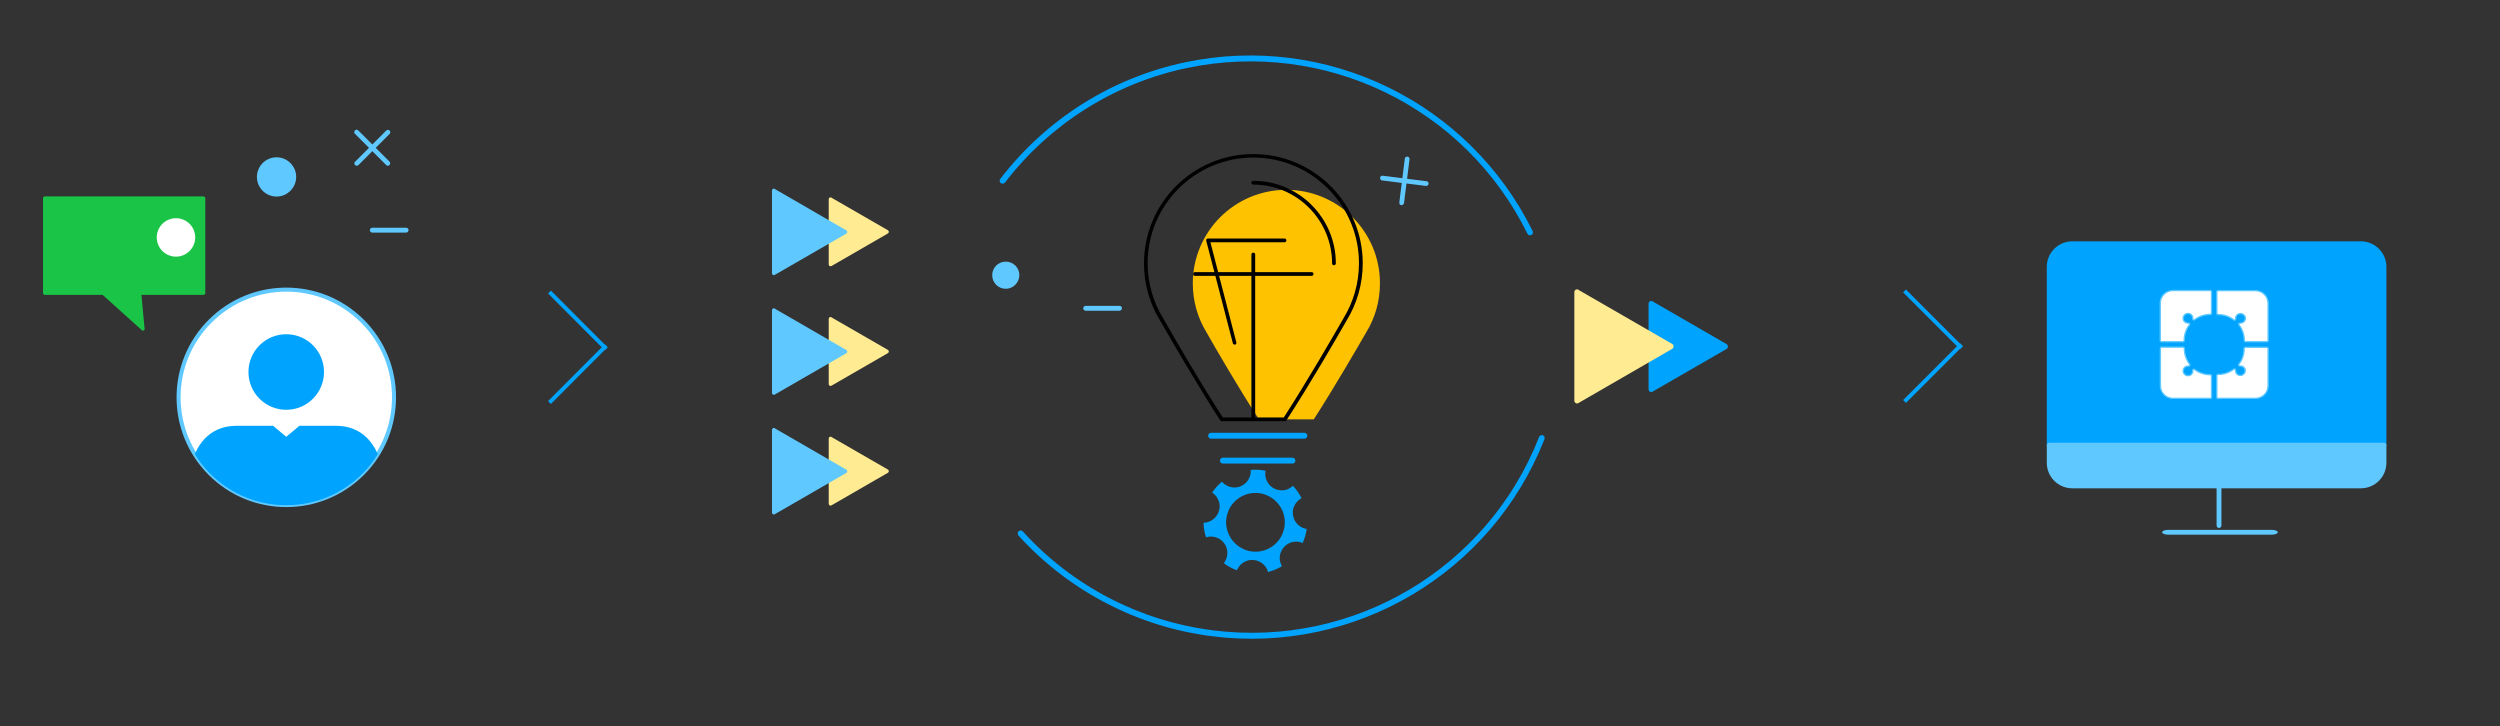 <?xml version="1.0" encoding="utf-8"?>
<!-- Generator: Adobe Illustrator 17.0.0, SVG Export Plug-In . SVG Version: 6.00 Build 0)  -->
<!DOCTYPE svg PUBLIC "-//W3C//DTD SVG 1.1//EN" "http://www.w3.org/Graphics/SVG/1.1/DTD/svg11.dtd">
<svg version="1.1" id="Layer_1" xmlns="http://www.w3.org/2000/svg" xmlns:xlink="http://www.w3.org/1999/xlink" x="0px" y="0px"
	 width="1859.5px" height="540px" viewBox="0 0 1859.5 540" enable-background="new 0 0 1859.5 540" xml:space="preserve">
<rect x="0" y="0" width="1859.5" height="540" fill="#333333" stroke="none"/>
<line fill="none" stroke="#00A4FF" stroke-width="3" stroke-miterlimit="10" x1="1416.6" y1="298.6" x2="1458.9" y2="256.3"/>
<line fill="none" stroke="#00A4FF" stroke-width="3" stroke-miterlimit="10" x1="1416.6" y1="216.4" x2="1458.9" y2="258.7"/>
<line fill="none" stroke="#00A4FF" stroke-width="3" stroke-miterlimit="10" x1="408.7" y1="299.4" x2="450.9" y2="257.1"/>
<line fill="none" stroke="#00A4FF" stroke-width="3" stroke-miterlimit="10" x1="408.7" y1="217.2" x2="450.9" y2="259.5"/>
<g>
	<path fill="#00A4FF" d="M961.3,344.8h-51.7c-1.2,0-2.2-1-2.2-2.2c0-1.2,1-2.2,2.2-2.2h51.7c1.2,0,2.2,1,2.2,2.2
		C963.6,343.8,962.6,344.8,961.3,344.8z"/>
</g>
<g>
	<path fill="#00A4FF" d="M970.2,326.3h-69.4c-1.2,0-2.2-1-2.2-2.2c0-1.2,1-2.2,2.2-2.2h69.4c1.2,0,2.2,1,2.2,2.2
		C972.4,325.3,971.4,326.3,970.2,326.3z"/>
</g>
<g>
	<polygon fill="#00A4FF" points="1228.2,289.5 1283.3,257.7 1228.2,225.9 	"/>
	<path fill="#00A4FF" d="M1228.2,223.8c0.6,0,1.1,0.2,1.4,0.6l54.7,31.6c1.2,0.7,1.2,2.8,0,3.5l-55.1,31.8c-0.6,0.4-1.4,0.4-2,0
		c-0.6-0.4-1-1-1-1.7v-63.6c0,0,0-0.1,0-0.1C1226.2,224.7,1227.1,223.8,1228.2,223.8z M1279.3,257.7l-49.1-28.3V286L1279.3,257.7z"
		/>
</g>
<g>
	<polygon fill="#FFEB92" points="1173,298 1242.9,257.7 1173,217.3 	"/>
	<path fill="#FFEB92" d="M1173,215.2c0.6,0,1.1,0.2,1.4,0.6l69.5,40.1c1.2,0.7,1.2,2.8,0,3.5l-69.9,40.4c-0.6,0.4-1.4,0.4-2,0
		c-0.6-0.4-1-1-1-1.7v-80.7c0,0,0-0.1,0-0.1C1171,216.1,1171.9,215.2,1173,215.2z M1238.9,257.7l-63.9-36.9v73.8L1238.9,257.7z"/>
</g>
<g>
	<polygon fill="#FFEB92" points="617.8,196.7 659.8,172.4 617.8,148.1 	"/>
	<path fill="#FFEB92" d="M617.8,146.8c0.4,0,0.7,0.1,0.9,0.4l41.8,24.1c0.8,0.5,0.8,1.8,0,2.3l-42.1,24.3c-0.4,0.2-0.9,0.2-1.3,0
		c-0.4-0.2-0.7-0.7-0.7-1.1v-48.6c0,0,0,0,0-0.1C616.4,147.4,617,146.8,617.8,146.8z M657.2,172.4l-38.1-22v44L657.2,172.4z"/>
</g>
<g>
	<polygon fill="#5FC9FF" points="575.6,203.2 628.9,172.4 575.6,141.6 	"/>
	<path fill="#5FC9FF" d="M575.6,140.3c0.4,0,0.7,0.1,0.9,0.4l53.1,30.7c0.8,0.5,0.8,1.8,0,2.3l-53.4,30.8c-0.4,0.2-0.9,0.2-1.3,0
		c-0.4-0.2-0.7-0.7-0.7-1.1v-61.6c0,0,0,0,0-0.1C574.3,140.8,574.8,140.3,575.6,140.3z M626.3,172.4l-49.4-28.5V201L626.3,172.4z"/>
</g>
<g>
	<polygon fill="#FFEB92" points="617.8,285.7 659.8,261.4 617.8,237.2 	"/>
	<path fill="#FFEB92" d="M617.8,235.8c0.4,0,0.7,0.1,0.9,0.4l41.8,24.1c0.8,0.5,0.8,1.8,0,2.3l-42.1,24.3c-0.4,0.2-0.9,0.2-1.3,0
		c-0.4-0.2-0.7-0.7-0.7-1.1v-48.6c0,0,0,0,0-0.1C616.4,236.4,617,235.8,617.8,235.8z M657.2,261.4l-38.1-22v44L657.2,261.4z"/>
</g>
<g>
	<polygon fill="#5FC9FF" points="575.6,292.3 628.9,261.4 575.6,230.6 	"/>
	<path fill="#5FC9FF" d="M575.6,229.3c0.4,0,0.7,0.1,0.9,0.4l53.1,30.7c0.8,0.5,0.8,1.8,0,2.3l-53.4,30.8c-0.4,0.2-0.9,0.2-1.3,0
		c-0.4-0.2-0.7-0.7-0.7-1.1v-61.6c0,0,0,0,0-0.1C574.3,229.9,574.8,229.3,575.6,229.3z M626.3,261.4l-49.4-28.5V290L626.3,261.4z"/>
</g>
<g>
	<polygon fill="#FFEB92" points="617.8,374.7 659.8,350.5 617.8,326.2 	"/>
	<path fill="#FFEB92" d="M617.8,324.8c0.4,0,0.7,0.1,0.9,0.4l41.8,24.1c0.8,0.5,0.8,1.8,0,2.3l-42.1,24.3c-0.4,0.2-0.9,0.2-1.3,0
		c-0.4-0.2-0.7-0.7-0.7-1.1v-48.6c0,0,0,0,0-0.1C616.4,325.4,617,324.8,617.8,324.8z M657.2,350.5l-38.1-22v44L657.2,350.5z"/>
</g>
<g>
	<polygon fill="#5FC9FF" points="575.6,381.3 628.9,350.5 575.6,319.6 	"/>
	<path fill="#5FC9FF" d="M575.6,318.3c0.4,0,0.7,0.1,0.9,0.4l53.1,30.7c0.8,0.5,0.8,1.8,0,2.3l-53.4,30.8c-0.4,0.2-0.9,0.2-1.3,0
		c-0.4-0.2-0.7-0.7-0.7-1.1v-61.6c0,0,0,0,0-0.1C574.3,318.9,574.8,318.3,575.6,318.3z M626.3,350.5l-49.4-28.5V379L626.3,350.5z"/>
</g>
<g>
	<path fill="#00A4FF" d="M757,396.6c-0.1,0.6,0.1,1.2,0.5,1.7c37.6,41.4,88.9,68.1,144.5,75c106.2,13.2,207.7-47.1,246.8-146.7
		c0.4-1.1-0.1-2.4-1.2-2.8c-1.1-0.4-2.4,0.1-2.8,1.2c-38.3,97.7-137.9,156.9-242.2,143.9c-54.6-6.8-104.9-32.9-141.8-73.6
		c-0.8-0.9-2.2-1-3.1-0.2C757.2,395.7,757,396.1,757,396.6z"/>
</g>
<g>
	<path fill="#00A4FF" d="M743.6,134.9c0.1,0.5,0.4,0.9,0.8,1.3c1,0.7,2.3,0.5,3.1-0.4c33.4-43.6,81.4-73.9,135.2-85.2
		c102.8-21.6,207,29,253.4,123.2c0.5,1.1,1.8,1.5,2.9,1c1.1-0.5,1.5-1.8,1-2.9C1092.6,75.9,986.5,24.3,881.7,46.3
		C826.9,57.8,778,88.7,744,133.1C743.6,133.6,743.4,134.3,743.6,134.9z"/>
</g>
<g>
	<path fill="#FFC200" d="M956.8,141.2c-38.5,0-69.6,31.2-69.6,69.6c0,13.3,3.7,25.8,10.2,36.4c5.9,10.4,23.2,40.4,39,64.7h20.4h20.4
		c15.7-24.4,33-54.3,39-64.7c6.5-10.6,10.2-23,10.2-36.4C1026.5,172.4,995.3,141.2,956.8,141.2z"/>
</g>
<g>
	<path d="M955.7,313.3h-46.9c-0.5,0-0.9-0.2-1.2-0.6c-17.8-27.5-37.2-61.2-44.8-74.4c-7.8-12.7-11.9-27.4-11.9-42.4
		c0-44.9,36.5-81.3,81.3-81.3c44.9,0,81.4,36.5,81.4,81.3c0,15-4.1,29.7-12,42.5c-7.5,13.2-27,46.9-44.8,74.3
		C956.6,313.1,956.1,313.3,955.7,313.3z M909.5,310.5h45.4c17.6-27.3,36.8-60.5,44.3-73.6c7.6-12.4,11.6-26.5,11.6-41.1
		c0-43.3-35.3-78.6-78.6-78.6c-43.3,0-78.6,35.2-78.6,78.6c0,14.5,4,28.7,11.6,41C872.7,250,891.8,283.2,909.5,310.5z"/>
</g>
<g>
	<path d="M992.2,197.3c-0.8,0-1.4-0.6-1.4-1.4c0-32.3-26.3-58.6-58.6-58.6c-0.8,0-1.4-0.6-1.4-1.4s0.6-1.4,1.4-1.4
		c33.8,0,61.4,27.5,61.4,61.4C993.6,196.6,992.9,197.3,992.2,197.3z"/>
</g>
<g>
	<path d="M975.6,205.2h-86.8c-0.8,0-1.4-0.6-1.4-1.4s0.6-1.4,1.4-1.4h86.8c0.8,0,1.4,0.6,1.4,1.4S976.3,205.2,975.6,205.2z"/>
</g>
<g>
	<path d="M932.2,313.3c-0.8,0-1.4-0.6-1.4-1.4V189.3c0-0.8,0.6-1.4,1.4-1.4c0.8,0,1.4,0.6,1.4,1.4v122.7
		C933.6,312.7,933,313.3,932.2,313.3z"/>
</g>
<g>
	<path d="M918.3,256.3c-0.6,0-1.2-0.4-1.3-1l-19.8-76.2c-0.1-0.4,0-0.9,0.2-1.2c0.3-0.3,0.7-0.5,1.1-0.5h56.9c0.8,0,1.4,0.6,1.4,1.4
		c0,0.8-0.6,1.4-1.4,1.4h-55.1l19.3,74.5c0.2,0.7-0.3,1.5-1,1.7C918.6,256.3,918.5,256.3,918.3,256.3z"/>
</g>
<g>
	<polygon fill="#1AC446" points="151.4,147.5 33.2,147.5 33.2,218.1 76.7,218.1 106.3,244.7 103.8,218.1 151.4,218.1 	"/>
	<path fill="#1AC446" d="M106.3,245.9c-0.3,0-0.6-0.1-0.8-0.3l-29.2-26.3h-43c-0.7,0-1.3-0.6-1.3-1.3v-70.6c0-0.7,0.6-1.3,1.3-1.3
		h118.1c0.7,0,1.3,0.6,1.3,1.3v70.6c0,0.7-0.6,1.3-1.3,1.3h-46.2l2.3,24.8c0.1,0.1,0.1,0.3,0.1,0.5C107.6,245.4,107,246,106.3,245.9
		C106.3,245.9,106.3,245.9,106.3,245.9z M34.5,216.8h42.2c0.3,0,0.6,0.1,0.8,0.3l27.1,24.4l-2.2-23.4c0-0.4,0.1-0.7,0.3-1
		c0.2-0.3,0.6-0.4,0.9-0.4h46.3v-68H34.5V216.8z"/>
</g>
<g>
	<circle fill="#5FC9FF" cx="748.1" cy="204.7" r="8.9"/>
	<path fill="#5FC9FF" d="M748.1,214.8c-5.6,0-10.1-4.5-10.1-10.1c0-5.6,4.5-10.1,10.1-10.1c5.6,0,10.1,4.5,10.1,10.1
		C758.1,210.2,753.6,214.8,748.1,214.8z M748.1,197c-4.2,0-7.7,3.4-7.7,7.7c0,4.2,3.4,7.7,7.7,7.7c4.2,0,7.7-3.4,7.7-7.7
		C755.7,200.5,752.3,197,748.1,197z"/>
</g>
<g>
	<g>
		<path fill="#5FC9FF" d="M1061.9,137.9c-0.4,0.3-0.8,0.4-1.3,0.4l-32.6-4.1c-1-0.1-1.6-1-1.5-2s1-1.6,2-1.5l32.6,4.1
			c1,0.1,1.6,1,1.5,2C1062.5,137.3,1062.2,137.7,1061.9,137.9z"/>
	</g>
	<g>
		<path fill="#5FC9FF" d="M1043.6,152.2c-0.4,0.3-0.8,0.4-1.3,0.4c-1-0.1-1.6-1-1.5-2l4.1-32.6c0.1-1,1-1.6,2-1.5c1,0.1,1.6,1,1.5,2
			l-4.1,32.6C1044.2,151.5,1043.9,151.9,1043.6,152.2z"/>
	</g>
</g>
<g>
	<path fill="#5FC9FF" d="M832.7,231.1h-25.2c-1,0-1.8-0.8-1.8-1.8c0-1,0.8-1.8,1.8-1.8h25.2c1,0,1.8,0.8,1.8,1.8
		C834.4,230.3,833.6,231.1,832.7,231.1z"/>
</g>
<g>
	<circle fill="#5FC9FF" cx="205.7" cy="131.6" r="12.8"/>
	<path fill="#5FC9FF" d="M205.7,146.2c-8,0-14.6-6.5-14.6-14.6c0-8,6.5-14.6,14.6-14.6c8,0,14.6,6.5,14.6,14.6
		C220.3,139.6,213.7,146.2,205.7,146.2z M205.7,120.5c-6.1,0-11.1,5-11.1,11.1c0,6.1,5,11.1,11.1,11.1c6.1,0,11.1-5,11.1-11.1
		C216.8,125.5,211.8,120.5,205.7,120.5z"/>
</g>
<g>
	<g>
		<path fill="#5FC9FF" d="M288.5,123.3c-0.4,0-0.9-0.2-1.2-0.5L264,99.5c-0.7-0.7-0.7-1.8,0-2.5c0.7-0.7,1.8-0.7,2.5,0l23.2,23.2
			c0.7,0.7,0.7,1.8,0,2.5C289.4,123.1,288.9,123.3,288.5,123.3z"/>
	</g>
	<g>
		<path fill="#5FC9FF" d="M265.3,123.3c-0.4,0-0.9-0.2-1.2-0.5c-0.7-0.7-0.7-1.8,0-2.5l23.2-23.2c0.7-0.7,1.8-0.7,2.5,0
			c0.7,0.7,0.7,1.8,0,2.5l-23.2,23.2C266.2,123.1,265.7,123.3,265.3,123.3z"/>
	</g>
</g>
<g>
	<path fill="#5FC9FF" d="M302.1,173h-25.2c-1,0-1.8-0.8-1.8-1.8c0-1,0.8-1.8,1.8-1.8h25.2c1,0,1.8,0.8,1.8,1.8
		C303.8,172.2,303,173,302.1,173z"/>
</g>
<g>
	<circle fill="#FFFFFF" cx="130.9" cy="176.5" r="12.6"/>
	<path fill="#FFFFFF" d="M130.9,190.9c-7.9,0-14.3-6.4-14.3-14.3c0-7.9,6.4-14.3,14.3-14.3c7.9,0,14.3,6.4,14.3,14.3
		C145.2,184.4,138.8,190.9,130.9,190.9z M130.9,165.7c-6,0-10.8,4.9-10.8,10.8c0,6,4.9,10.8,10.8,10.8c6,0,10.8-4.9,10.8-10.8
		C141.7,170.6,136.8,165.7,130.9,165.7z"/>
</g>
<g>
	<g>
		<path fill="#00A4FF" d="M1773.2,198.5c0-9.5-7.7-17.2-17.2-17.2h-214.6c-9.5,0-17.2,7.7-17.2,17.2v132.6h249V198.5z"/>
		<path fill="#00A4FF" d="M1773.2,332.9h-249c-1,0-1.8-0.8-1.8-1.8V198.5c0-10.5,8.5-19,19-19H1756c10.5,0,19,8.5,19,19v132.6
			C1775,332.1,1774.2,332.9,1773.2,332.9z M1526,329.3h245.4V198.5c0-8.5-6.9-15.4-15.4-15.4h-214.6c-8.5,0-15.4,6.9-15.4,15.4
			V329.3z"/>
	</g>
	<g>
		<path fill="#5FC9FF" d="M1524.2,331.1v13.1c0,9.5,7.7,17.2,17.2,17.2H1756c9.5,0,17.2-7.7,17.2-17.2v-13.1H1524.2z"/>
		<path fill="#5FC9FF" d="M1756,363.2h-214.6c-10.5,0-19-8.5-19-19v-13.1c0-1,0.8-1.8,1.8-1.8h249c1,0,1.8,0.8,1.8,1.8v13.1
			C1775,354.7,1766.5,363.2,1756,363.2z M1526,332.9v11.3c0,8.5,6.9,15.4,15.4,15.4H1756c8.5,0,15.4-6.9,15.4-15.4v-11.3H1526z"/>
	</g>
</g>
<g>
	<path fill="#5FC9FF" d="M1608.2,395.9c0-1,2-1.8,4.5-1.8h77c2.5,0,4.5,0.8,4.5,1.8c0,1-2,1.8-4.5,1.8h-77
		C1610.2,397.7,1608.2,396.9,1608.2,395.9z"/>
</g>
<g>
	<path fill="#5FC9FF" d="M1650.5,392.7c-1,0-1.8-0.8-1.8-1.8v-30.4c0-1,0.8-1.8,1.8-1.8c1,0,1.8,0.8,1.8,1.8v30.4
		C1652.3,391.9,1651.5,392.7,1650.5,392.7z"/>
</g>
<g>
	<path fill="#FFFFFF" stroke="#5FC9FF" stroke-miterlimit="10" d="M1644.1,296.3h-27.8c-5.2,0-9.4-4.2-9.4-9.4v-27.8
		c0-0.5,0.4-0.9,0.9-0.9h16c0.5,0,0.9,0.4,0.9,0.9c0,4.2,1.3,8.2,3.8,11.6c0.2,0.2,0.3,0.4,0.3,0.7c0,0.5-0.4,0.9-0.9,0.9
		c0,0-0.1,0-0.1,0c-1.1-0.1-2.1,0.3-2.9,1c-0.7,0.7-1.1,1.6-1.1,2.5c0,1,0.4,1.9,1.1,2.6c1.4,1.4,3.7,1.4,5.1,0
		c0.7-0.7,1.1-1.8,1-2.9c0-0.3,0.1-0.7,0.4-0.8c0.3-0.2,0.7-0.1,0.9,0.1c3.4,2.6,7.5,3.9,11.7,3.9c0.5,0,0.9,0.4,0.9,0.9v16
		C1645,295.9,1644.6,296.3,1644.1,296.3z"/>
	<g>
		<path fill="#FFFFFF" stroke="#5FC9FF" stroke-miterlimit="10" d="M1623.7,254.2h-16c-0.5,0-0.9-0.4-0.9-0.9v-27.8
			c0-5.2,4.2-9.4,9.4-9.4h27.8c0.5,0,0.9,0.4,0.9,0.9v16c0,0.5-0.4,0.9-0.9,0.9c-4.3,0-8.3,1.4-11.7,3.9c-0.3,0.2-0.6,0.2-0.9,0.1
			c-0.3-0.2-0.5-0.5-0.4-0.8c0.1-1.1-0.3-2.1-1-2.9c-1.4-1.4-3.7-1.4-5.1,0c-0.7,0.7-1.1,1.6-1.1,2.5c0,1,0.4,1.9,1.1,2.6
			c0.7,0.7,1.8,1.1,2.9,1c0.3,0,0.7,0.1,0.8,0.4c0.2,0.3,0.1,0.7-0.1,0.9c-2.6,3.4-3.9,7.5-3.9,11.7
			C1624.6,253.8,1624.2,254.2,1623.7,254.2z"/>
	</g>
	<g>
		<path fill="#FFFFFF" stroke="#5FC9FF" stroke-miterlimit="10" d="M1677.6,296.3h-27.8c-0.5,0-0.9-0.4-0.9-0.9v-16
			c0-0.5,0.4-0.9,0.9-0.9c4.3,0,8.3-1.4,11.7-3.9c0.3-0.2,0.6-0.2,0.9-0.1c0.3,0.2,0.5,0.5,0.4,0.8c-0.1,1.1,0.3,2.1,1,2.9
			c1.4,1.4,3.7,1.4,5.1,0c0.7-0.7,1.1-1.6,1.1-2.5c0-1-0.4-1.9-1.1-2.5c-0.7-0.7-1.8-1.1-2.9-1c-0.3,0-0.7-0.1-0.8-0.4
			c-0.2-0.3-0.1-0.7,0.1-0.9c2.6-3.4,3.9-7.5,3.9-11.7c0-0.5,0.4-0.9,0.9-0.9h16c0.5,0,0.9,0.4,0.9,0.9v27.8
			C1687,292.1,1682.8,296.3,1677.6,296.3z"/>
	</g>
	<g>
		<path fill="#FFFFFF" stroke="#5FC9FF" stroke-miterlimit="10" d="M1686.2,254.2h-16c-0.5,0-0.9-0.4-0.9-0.9
			c0-4.3-1.4-8.3-3.9-11.7c-0.2-0.3-0.2-0.6-0.1-0.9c0.2-0.3,0.5-0.5,0.8-0.4c1.1,0.1,2.1-0.3,2.9-1c0.7-0.7,1.1-1.6,1.1-2.5
			c0-1-0.4-1.9-1.1-2.5c-1.4-1.4-3.7-1.4-5.1,0c-0.7,0.7-1.1,1.6-1,2.6c0,0.1,0,0.2,0,0.3c0,0.5-0.4,0.9-0.9,0.9c0,0,0,0,0,0
			c-0.2,0-0.4-0.1-0.5-0.2c-3.4-2.6-7.5-3.9-11.7-3.9c-0.5,0-0.9-0.4-0.9-0.9v-16c0-0.5,0.4-0.9,0.9-0.9h27.8c5.2,0,9.4,4.2,9.4,9.4
			v27.8C1687,253.8,1686.7,254.2,1686.2,254.2z"/>
	</g>
</g>
<g>
	<path fill="#FFFFFF" stroke="#5FC9FF" stroke-width="3" stroke-miterlimit="10" d="M269.6,352.2c-31.3,31.3-82,31.3-113.3,0
		c-31.3-31.3-31.3-82,0-113.3c31.3-31.3,82-31.3,113.3,0C300.9,270.1,300.9,320.9,269.6,352.2z"/>
</g>
<g>
	<path fill="#00A4FF" d="M249.7,316.7h-27l-9.8,8.2l-9.8-8.2h-27c-18.2,0-27,11.3-31.2,21.1c3.2,5.1,6.9,10,11.4,14.5
		c31.3,31.3,82,31.3,113.3,0c4.5-4.5,8.2-9.3,11.4-14.5C276.7,328,267.9,316.7,249.7,316.7z"/>
</g>
<circle fill="#00A4FF" cx="212.9" cy="276.7" r="28.1"/>
<g>
	<path fill="#00A4FF" d="M910.4,419l0.2,0.1c2.8,2.1,5.9,3.8,9.2,5l0.2,0.1l0.1-0.2c1.3-3,3.6-5.3,6.6-6.6c1.9-0.8,4.1-1.1,6.2-0.8
		c4.4,0.5,8.1,3.4,9.8,7.4c0.2,0.4,0.3,0.8,0.4,1.3l0.1,0.2l0.2-0.1c1.8-0.5,3.5-1.1,5.1-1.7c1.6-0.7,3.2-1.5,4.8-2.4l0.2-0.1
		l-0.1-0.2c-0.2-0.4-0.4-0.8-0.6-1.2c-1.2-3-1.3-6.3,0-9.3c1.2-3,3.6-5.4,6.6-6.7c3-1.2,6.3-1.3,9.3,0l0.2,0.1l0.1-0.2
		c1.4-3.2,2.4-6.6,2.9-10.1l0-0.2l-0.2,0c-4.1-0.7-7.6-3.5-9.2-7.4c-1.2-3-1.3-6.3,0-9.3c1.1-2.6,3-4.7,5.4-6.1l0.2-0.1l-0.1-0.2
		c-1.6-3.1-3.7-6.1-6.1-8.7l-0.2-0.2l-0.2,0.1c-1.1,1-2.2,1.7-3.5,2.3c-1.9,0.8-4.1,1.1-6.2,0.8c-4.4-0.5-8.1-3.4-9.8-7.5
		c-0.9-2.2-1.1-4.5-0.7-6.8l0-0.2l-0.2,0c-3.5-0.7-7.1-0.9-10.6-0.6l-0.2,0l0,0.2c0.1,1.8-0.2,3.6-0.9,5.3c-1.2,3-3.6,5.4-6.6,6.7
		c-1.9,0.8-4.1,1.1-6.2,0.8c-2.9-0.4-5.6-1.8-7.6-4l-0.1-0.2l-0.2,0.1c-2.7,2.3-5,4.9-7,7.8l-0.1,0.2l0.2,0.1c2,1.4,3.5,3.2,4.4,5.4
		c1.3,3,1.3,6.3,0,9.3c-1.2,3-3.6,5.4-6.6,6.7c-1.4,0.6-2.8,0.9-4.2,0.9l-0.2,0l0,0.2c0.1,3.6,0.7,7.1,1.8,10.5l0.1,0.2l0.2-0.1
		c1.6-0.5,3.3-0.6,4.9-0.4c4.4,0.5,8.1,3.4,9.8,7.4c1.2,3,1.2,6.3,0,9.3c-0.4,0.9-0.8,1.7-1.3,2.4L910.4,419z M931.2,410.2
		c-1.9-0.2-3.8-0.7-5.6-1.5c-5.4-2.2-9.6-6.4-11.9-11.8c-2.3-5.4-2.3-11.3-0.1-16.7c3.7-9.1,13.1-14.6,22.9-13.4
		c1.9,0.2,3.8,0.7,5.6,1.5c11.1,4.6,16.5,17.3,11.9,28.5C950.3,405.9,940.9,411.4,931.2,410.2z"/>
</g>
</svg>
